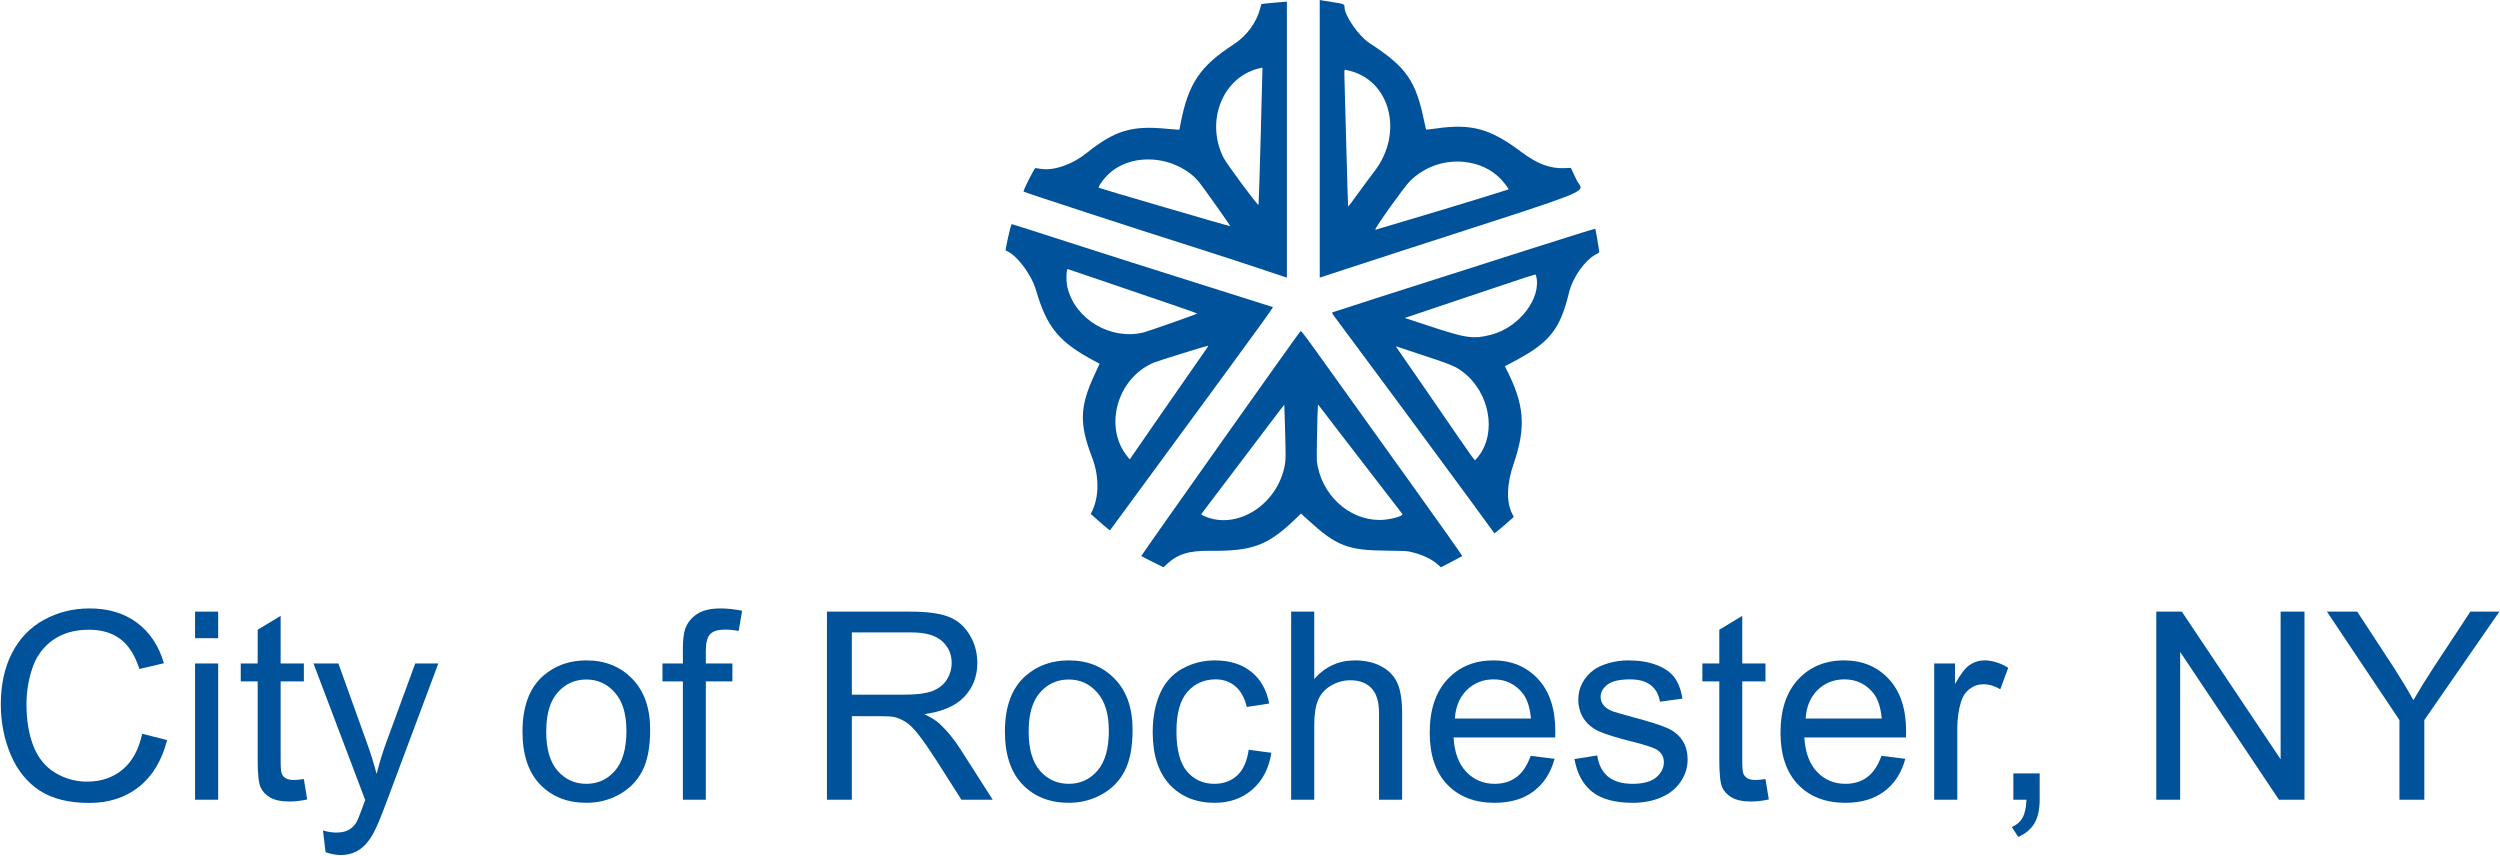 <svg width="2241" height="767" viewBox="0 0 2241 767" fill="none" xmlns="http://www.w3.org/2000/svg">
<path fill-rule="evenodd" clip-rule="evenodd" d="M1183.01 248.857V0L1184.43 0.279C1185.21 0.433 1189.99 1.203 1195.06 1.99C1204.73 3.492 1205.2 3.688 1205.21 6.287C1205.26 14.062 1217.84 32.258 1227.54 38.569C1260.79 60.198 1269.16 72.223 1276.76 109.231C1277.52 112.923 1278.24 116.048 1278.37 116.176C1278.5 116.303 1282.61 115.84 1287.5 115.147C1319.11 110.667 1335.89 115.302 1363.65 136.173C1378.06 147.007 1389.59 151.301 1402.69 150.719L1408.13 150.477L1413.1 161.074C1414.54 164.14 1416.8 165.997 1416.82 167.883C1416.9 173.846 1394.67 180.095 1253.78 225.733C1241.42 229.737 1220.44 236.578 1207.16 240.935L1183.01 248.857ZM1232.09 153.481C1258.14 119.628 1246.67 72.86 1210.02 63.486C1207.86 62.934 1205.83 62.482 1205.52 62.482C1205.12 62.482 1205 64.225 1205.11 68.035C1205.2 71.09 1205.94 98.663 1206.77 129.31C1207.59 159.957 1208.35 185.121 1208.46 185.231C1208.57 185.341 1212.65 179.91 1217.53 173.161C1222.4 166.414 1228.95 157.558 1232.09 153.481ZM1345.04 160.202C1336.83 151.759 1325.54 146.51 1312.67 145.154C1294.54 143.245 1276.77 149.526 1263.81 162.422C1258.54 167.667 1231.89 205.038 1232.78 205.929C1232.87 206.021 1234.32 205.619 1236 205.036C1237.68 204.452 1251.03 200.482 1265.66 196.212C1287.09 189.959 1351.8 170.165 1352.32 169.702C1352.67 169.39 1347.84 163.084 1345.04 160.202Z" fill="#00529B"/>
<path fill-rule="evenodd" clip-rule="evenodd" d="M1130.66 3.656C1130.73 3.551 1135.15 3.058 1140.49 2.561C1145.83 2.064 1150.96 1.627 1151.88 1.591L1153.56 1.524V248.889L1128.12 240.387C1114.13 235.71 1090.24 227.941 1075.04 223.121C1017.58 204.902 917.487 172.235 917.483 171.698C917.469 169.882 927.255 150.567 928.144 150.655C928.671 150.707 930.886 151.031 933.067 151.375C944.643 153.198 961.09 147.54 973.787 137.364C999.227 116.976 1014.41 112.353 1045.85 115.428C1050.11 115.845 1054.41 116.19 1055.41 116.196L1057.22 116.205L1058.19 111.169C1065.15 74.927 1075.52 59.437 1106.03 39.655C1117.62 32.145 1126.48 20.029 1129.67 7.34C1130.15 5.42 1130.6 3.762 1130.66 3.656ZM1128.14 183.644C1128.31 183.478 1129.19 155.741 1130.1 122.008C1131.01 88.274 1131.72 60.64 1131.68 60.598C1131.64 60.556 1129.93 60.95 1127.88 61.474C1095.74 69.683 1080.43 108.887 1096.72 141.268C1099.57 146.947 1127.36 184.422 1128.14 183.644ZM1073.85 162.04C1066.28 153.2 1053.32 146.174 1040.43 143.919C1021.11 140.541 1003.07 145.826 991.534 158.24C987.613 162.46 984.215 167.672 984.945 168.347C985.415 168.783 1102.55 203.035 1102.78 202.805C1103.17 202.416 1077.73 166.574 1073.85 162.04Z" fill="#00529B"/>
<path fill-rule="evenodd" clip-rule="evenodd" d="M901.524 224.619C901.185 224.503 901.983 220.041 903.658 212.681C905.462 204.754 906.551 200.928 907.004 200.928C907.373 200.928 931.094 208.498 959.716 217.749C988.338 227.001 1040.7 243.651 1076.07 254.749C1111.45 265.847 1140.68 275.083 1141.03 275.272C1141.47 275.503 1127.18 295.36 1097.69 335.521C1073.49 368.468 1040.57 413.325 1024.53 435.202C1008.49 457.08 995.216 475.139 995.036 475.334C994.856 475.528 992.028 473.32 988.753 470.426C985.476 467.532 981.665 464.175 980.283 462.967L977.769 460.769L979.391 457.25C985.312 444.403 985.189 426.273 979.071 410.406C967.439 380.237 967.789 364.828 980.742 336.792C982.645 332.672 984.528 328.564 984.926 327.663L985.648 326.024L980.723 323.393C949.263 306.584 938.403 293.408 928.782 260.383C924.486 245.634 910.94 227.861 901.524 224.619ZM1049.83 272.779C1036.85 268.401 1010.79 259.51 991.922 253.021C973.059 246.531 957.439 241.222 957.212 241.222C955.733 241.222 955.528 252.251 956.904 257.876C963.867 286.351 995.689 305.146 1024.91 298.042C1029.09 297.024 1072.33 281.806 1073.08 281.088C1073.28 280.896 1062.82 277.157 1049.83 272.779ZM1013.95 409.997C1014.75 408.641 1060.33 342.94 1082.38 311.35C1083.08 310.347 1083.17 309.94 1082.69 309.968C1081.22 310.054 1037.97 323.494 1034.42 324.969C1000.99 338.89 988.793 383.852 1011.34 410.098L1012.85 411.857L1013.95 409.997Z" fill="#00529B"/>
<path fill-rule="evenodd" clip-rule="evenodd" d="M1194.26 280.039C1194.82 279.69 1237.04 266.165 1368.46 224.228C1402.13 213.485 1429.83 204.835 1430.02 205.007C1430.3 205.266 1433.56 224.647 1433.55 226.055C1433.55 226.3 1432.21 227.19 1430.58 228.034C1420.69 233.148 1409.71 248.758 1406.42 262.403C1398.51 295.172 1389.23 306.852 1357.81 323.602L1348.96 328.318L1349.96 330.259C1366.61 362.719 1368.19 382.651 1356.75 415.984C1350.61 433.852 1350.15 449.699 1355.45 460.395L1356.94 463.397L1348.42 470.896C1343.74 475.021 1339.73 478.209 1339.53 477.979C1339.33 477.75 1329.09 463.731 1316.78 446.826C1300.03 423.816 1213.37 306.632 1195.74 283.154C1194.36 281.327 1193.87 280.279 1194.26 280.039ZM1336.45 300.11C1361.92 293.605 1382.25 266.943 1376.92 247.034C1376.85 246.777 1376.93 246.52 1376.84 246.36C1376.37 245.535 1371.31 247.334 1317.33 265.477L1259.23 285.008L1280.44 292.014C1314.57 303.29 1320.59 304.16 1336.45 300.11ZM1311.41 333.453C1304.9 328.485 1301.25 326.951 1276.25 318.683C1263.18 314.36 1252.15 310.696 1251.74 310.54C1251.22 310.343 1251.32 310.723 1252.06 311.772C1258.27 320.611 1296.98 376.748 1307.71 392.479C1315.33 403.645 1321.82 412.694 1322.14 412.587C1322.46 412.481 1323.96 410.785 1325.47 408.817C1341.89 387.451 1335.21 351.603 1311.41 333.453Z" fill="#00529B"/>
<path fill-rule="evenodd" clip-rule="evenodd" d="M1023.07 498.386C1022.8 497.96 1162.11 301.157 1165.35 297.389C1165.53 297.179 1165.64 296.942 1165.82 296.865C1166.77 296.451 1169.77 300.758 1197.59 339.633C1214.46 363.215 1246.93 408.519 1269.73 440.308C1292.53 472.097 1311 498.274 1310.77 498.479C1310.54 498.685 1306.13 501.025 1300.98 503.681L1291.62 508.51L1288.89 506.058C1283.03 500.785 1273.41 496.456 1262.82 494.326C1260.85 493.931 1253.48 493.662 1242.67 493.591C1208.14 493.364 1197.87 489.338 1172.42 466.037L1166.23 460.367L1161.18 465.215C1136.29 489.101 1122.61 494.183 1084.34 493.75C1065.48 493.537 1055.58 496.688 1045.52 506.09L1042.94 508.504L1033.12 503.623C1027.71 500.939 1023.19 498.583 1023.07 498.386ZM1151.8 416.347C1152.56 411.902 1152.58 409.151 1152 387.159C1151.65 373.806 1151.31 362.819 1151.25 362.745C1151.19 362.671 1143.73 372.435 1134.68 384.442C1121.84 401.485 1079.54 457.325 1076.96 460.645C1076.59 461.124 1077.24 461.638 1079.5 462.635C1108.91 475.661 1145.63 452.151 1151.8 416.347ZM1257.01 460.645C1253.8 456.576 1215.24 406.543 1201.37 388.451C1191.46 375.523 1182.92 364.392 1182.4 363.714C1181.88 363.036 1181.45 362.571 1181.43 362.681C1180.95 367.029 1180.07 410.722 1180.42 413.446C1184.17 443.059 1208.54 465.944 1236.47 466.096C1245.42 466.144 1258.59 462.649 1257.01 460.645Z" fill="#00529B"/>
<path d="M149.784 663.393L127.472 657.758C124.405 671.942 118.54 682.638 109.876 689.845C101.211 697.053 90.631 700.656 78.133 700.656C67.859 700.656 58.313 698.011 49.495 692.721C40.678 687.43 34.161 679.456 29.944 668.799C25.803 658.064 23.733 645.528 23.733 631.19C23.733 620.073 25.497 609.3 29.023 598.872C32.55 588.368 38.646 580.011 47.31 573.8C56.051 567.59 66.9 564.484 79.858 564.484C91.129 564.484 100.483 567.283 107.92 572.88C115.358 578.477 121.032 587.41 124.942 599.677L146.909 594.502C142.385 578.937 134.373 566.861 122.872 558.274C111.371 549.686 97.186 545.393 80.318 545.393C65.443 545.393 51.795 548.805 39.374 555.629C27.03 562.376 17.484 572.305 10.737 585.416C4.066 598.451 0.731 613.747 0.731 631.305C0.731 647.407 3.683 662.473 9.587 676.504C15.567 690.535 24.231 701.27 35.579 708.707C47.003 716.068 61.801 719.748 79.973 719.748C97.531 719.748 112.367 714.956 124.482 705.372C136.673 695.711 145.107 681.718 149.784 663.393Z" fill="#00529B"/>
<path d="M174.856 548.268V572.075H195.558V548.268H174.856Z" fill="#00529B"/>
<path d="M174.856 594.732V716.873H195.558V594.732H174.856Z" fill="#00529B"/>
<path d="M275.375 716.643L272.385 698.356C268.628 698.893 265.599 699.161 263.299 699.161C260.232 699.161 257.855 698.663 256.169 697.666C254.558 696.669 253.37 695.328 252.603 693.641C251.913 691.954 251.568 688.159 251.568 682.255V610.833H272.385V594.732H251.568V552.063L230.981 564.484V594.732H215.8V610.833H230.981V681.105C230.981 693.526 231.825 701.691 233.512 705.602C235.198 709.435 238.112 712.541 242.252 714.918C246.393 717.294 252.22 718.483 259.734 718.483C264.334 718.483 269.548 717.87 275.375 716.643Z" fill="#00529B"/>
<path d="M289.521 744.475L291.822 763.912C296.729 765.599 301.176 766.442 305.163 766.442C311.757 766.442 317.431 764.832 322.184 761.612C326.938 758.468 331.155 753.484 334.835 746.66C337.596 741.6 341.468 732.361 346.451 718.943L392.916 594.732H372.214L346.106 665.923C342.809 674.971 339.973 684.248 337.596 693.756C334.989 683.865 332.037 674.434 328.74 665.463L303.323 594.732H281.011L327.36 717.103C326.516 719.326 325.903 721.013 325.52 722.163C322.606 730.367 320.498 735.504 319.194 737.575C317.431 740.335 315.169 742.482 312.408 744.015C309.648 745.549 305.968 746.315 301.367 746.315C297.994 746.315 294.045 745.702 289.521 744.475Z" fill="#00529B"/>
<path fill-rule="evenodd" clip-rule="evenodd" d="M487.224 605.543C474.649 616.431 468.362 633.184 468.362 655.802C468.362 676.428 473.614 692.222 484.119 703.187C494.7 714.151 508.539 719.633 525.637 719.633C536.295 719.633 546.109 717.141 555.08 712.157C564.127 707.174 570.99 700.196 575.667 691.226C580.42 682.178 582.797 669.795 582.797 654.077C582.797 634.679 577.469 619.498 566.811 608.533C556.153 597.492 542.429 591.972 525.637 591.972C510.533 591.972 497.728 596.495 487.224 605.543ZM499.875 690.996C493.051 683.175 489.639 671.444 489.639 655.802C489.639 640.161 493.051 628.468 499.875 620.724C506.699 612.98 515.286 609.108 525.637 609.108C535.835 609.108 544.346 613.019 551.17 620.839C558.07 628.583 561.52 640.008 561.52 655.112C561.52 671.137 558.109 683.06 551.285 690.88C544.461 698.701 535.912 702.612 525.637 702.612C515.286 702.612 506.699 698.74 499.875 690.996Z" fill="#00529B"/>
<path d="M612.125 610.833V716.873H632.712V610.833H656.519V594.732H632.712V583.461C632.712 576.1 634.015 571.078 636.622 568.395C639.229 565.711 643.676 564.369 649.963 564.369C653.797 564.369 657.861 564.753 662.154 565.519L665.26 547.463C658.206 546.083 651.765 545.393 645.938 545.393C636.89 545.393 629.836 547.079 624.776 550.453C619.792 553.75 616.304 558.082 614.31 563.449C612.853 567.436 612.125 573.532 612.125 581.736V594.732H593.838V610.833H612.125Z" fill="#00529B"/>
<path fill-rule="evenodd" clip-rule="evenodd" d="M741.281 548.268V716.873H763.593V642.001H789.471C795.221 642.001 799.361 642.27 801.892 642.806C805.342 643.65 808.716 645.145 812.013 647.292C815.386 649.439 819.182 653.195 823.399 658.563C827.616 663.93 832.983 671.674 839.5 681.795L861.812 716.873H889.874L860.547 670.984C854.72 662.013 848.547 654.537 842.03 648.557C838.963 645.797 834.478 642.998 828.574 640.161C844.752 637.938 856.713 632.724 864.457 624.52C872.201 616.316 876.073 606.233 876.073 594.272C876.073 584.995 873.735 576.522 869.058 568.855C864.381 561.187 858.132 555.859 850.311 552.868C842.49 549.801 831.066 548.268 816.038 548.268H741.281ZM811.553 622.68H763.593V566.9H816.958C829.456 566.9 838.58 569.468 844.33 574.605C850.158 579.742 853.071 586.298 853.071 594.272C853.071 599.716 851.576 604.776 848.586 609.453C845.596 614.054 841.225 617.427 835.475 619.574C829.724 621.644 821.75 622.68 811.553 622.68Z" fill="#00529B"/>
<path fill-rule="evenodd" clip-rule="evenodd" d="M919.662 605.543C907.088 616.431 900.8 633.184 900.8 655.802C900.8 676.428 906.053 692.222 916.557 703.187C927.138 714.151 940.977 719.633 958.076 719.633C968.733 719.633 978.547 717.141 987.518 712.157C996.566 707.174 1003.43 700.196 1008.1 691.226C1012.86 682.178 1015.24 669.795 1015.24 654.077C1015.24 634.679 1009.91 619.498 999.249 608.533C988.591 597.492 974.867 591.972 958.076 591.972C942.971 591.972 930.166 596.495 919.662 605.543ZM932.313 690.996C925.489 683.175 922.077 671.444 922.077 655.802C922.077 640.161 925.489 628.468 932.313 620.724C939.137 612.98 947.725 609.108 958.076 609.108C968.273 609.108 976.784 613.019 983.608 620.839C990.508 628.583 993.959 640.008 993.959 655.112C993.959 671.137 990.547 683.06 983.723 690.88C976.899 698.701 968.35 702.612 958.076 702.612C947.725 702.612 939.137 698.74 932.313 690.996Z" fill="#00529B"/>
<path d="M1139.68 674.779L1119.32 672.134C1117.86 682.485 1114.41 690.152 1108.97 695.136C1103.52 700.12 1096.74 702.612 1088.61 702.612C1078.49 702.612 1070.29 698.893 1064 691.456C1057.71 684.018 1054.57 672.096 1054.57 655.687C1054.57 639.509 1057.83 627.702 1064.34 620.264C1070.86 612.75 1079.33 608.993 1089.76 608.993C1096.66 608.993 1102.53 611.063 1107.36 615.204C1112.27 619.344 1115.68 625.516 1117.59 633.72L1137.72 630.615C1135.34 618.271 1129.94 608.763 1121.5 602.093C1113.07 595.345 1102.22 591.972 1088.96 591.972C1078.45 591.972 1068.72 594.464 1059.74 599.447C1050.85 604.355 1044.22 611.754 1039.85 621.644C1035.48 631.535 1033.29 643.075 1033.29 656.262C1033.29 676.658 1038.35 692.337 1048.47 703.302C1058.67 714.189 1072.13 719.633 1088.84 719.633C1102.18 719.633 1113.42 715.684 1122.54 707.787C1131.74 699.813 1137.45 688.81 1139.68 674.779Z" fill="#00529B"/>
<path d="M1157.39 548.268V716.873H1178.09V650.052C1178.09 640.468 1179.24 632.954 1181.54 627.51C1183.84 622.066 1187.67 617.772 1193.04 614.629C1198.48 611.409 1204.27 609.798 1210.41 609.798C1218.61 609.798 1224.94 612.175 1229.38 616.929C1233.91 621.606 1236.17 629.12 1236.17 639.471V716.873H1256.87V639.471C1256.87 627.51 1255.42 618.386 1252.5 612.099C1249.66 605.811 1244.91 600.904 1238.24 597.377C1231.57 593.774 1223.71 591.972 1214.66 591.972C1199.94 591.972 1187.75 597.569 1178.09 608.763V548.268H1157.39Z" fill="#00529B"/>
<path fill-rule="evenodd" clip-rule="evenodd" d="M1393.5 680.185L1372.11 677.539C1368.97 686.28 1364.71 692.644 1359.35 696.631C1353.98 700.618 1347.5 702.612 1339.91 702.612C1329.71 702.612 1321.2 699.046 1314.38 691.916C1307.55 684.785 1303.76 674.511 1302.99 661.093H1394.08C1394.16 658.639 1394.19 656.799 1394.19 655.572C1394.19 635.407 1389.02 619.766 1378.67 608.648C1368.32 597.531 1354.98 591.972 1338.64 591.972C1321.78 591.972 1308.05 597.646 1297.47 608.993C1286.89 620.341 1281.6 636.289 1281.6 656.838C1281.6 676.696 1286.81 692.146 1297.24 703.187C1307.74 714.151 1321.93 719.633 1339.79 719.633C1353.98 719.633 1365.63 716.183 1374.76 709.282C1383.88 702.382 1390.13 692.682 1393.5 680.185ZM1372.34 644.071H1304.14C1304.83 633.414 1308.4 624.903 1314.84 618.539C1321.35 612.175 1329.37 608.993 1338.87 608.993C1349.38 608.993 1357.93 612.98 1364.52 620.954C1368.82 626.091 1371.42 633.797 1372.34 644.071Z" fill="#00529B"/>
<path d="M1431.8 677.194L1411.33 680.415C1413.63 693.372 1418.92 703.148 1427.2 709.742C1435.56 716.336 1447.67 719.633 1463.55 719.633C1473.13 719.633 1481.72 717.985 1489.31 714.688C1496.9 711.314 1502.69 706.599 1506.67 700.541C1510.74 694.407 1512.77 687.89 1512.77 680.99C1512.77 673.936 1511.12 668.032 1507.82 663.278C1504.53 658.524 1499.96 654.921 1494.14 652.467C1488.39 649.937 1478.19 646.717 1463.55 642.806C1453.42 640.046 1447.33 638.283 1445.26 637.516C1441.65 636.059 1439.01 634.219 1437.32 631.995C1435.64 629.848 1434.79 627.433 1434.79 624.75C1434.79 620.533 1436.82 616.852 1440.89 613.709C1444.95 610.565 1451.74 608.993 1461.24 608.993C1469.3 608.993 1475.51 610.757 1479.88 614.284C1484.32 617.811 1487.01 622.718 1487.93 629.005L1508.17 626.245C1506.87 618.347 1504.49 612.06 1501.04 607.383C1497.59 602.629 1492.22 598.872 1484.94 596.112C1477.73 593.352 1469.33 591.972 1459.75 591.972C1453.39 591.972 1447.41 592.815 1441.81 594.502C1436.29 596.112 1431.92 598.106 1428.7 600.483C1424.4 603.549 1420.99 607.421 1418.46 612.099C1416.01 616.699 1414.78 621.721 1414.78 627.165C1414.78 633.145 1416.28 638.628 1419.27 643.611C1422.33 648.518 1426.78 652.39 1432.61 655.227C1438.51 657.988 1449.05 661.285 1464.24 665.118C1475.51 667.955 1482.56 670.294 1485.4 672.134C1489.46 674.817 1491.49 678.498 1491.49 683.175C1491.49 688.389 1489.19 692.951 1484.59 696.861C1479.99 700.695 1472.94 702.612 1463.43 702.612C1454 702.612 1446.64 700.426 1441.35 696.056C1436.13 691.686 1432.95 685.398 1431.8 677.194Z" fill="#00529B"/>
<path d="M1585.57 716.643L1582.58 698.356C1578.82 698.893 1575.8 699.161 1573.49 699.161C1570.43 699.161 1568.05 698.663 1566.36 697.666C1564.75 696.669 1563.57 695.328 1562.8 693.641C1562.11 691.954 1561.76 688.159 1561.76 682.255V610.833H1582.58V594.732H1561.76V552.063L1541.18 564.484V594.732H1526V610.833H1541.18V681.105C1541.18 693.526 1542.02 701.691 1543.71 705.602C1545.39 709.435 1548.31 712.541 1552.45 714.918C1556.59 717.294 1562.42 718.483 1569.93 718.483C1574.53 718.483 1579.74 717.87 1585.57 716.643Z" fill="#00529B"/>
<path fill-rule="evenodd" clip-rule="evenodd" d="M1707.94 680.185L1686.55 677.539C1683.41 686.28 1679.15 692.644 1673.78 696.631C1668.42 700.618 1661.94 702.612 1654.35 702.612C1644.15 702.612 1635.64 699.046 1628.81 691.916C1621.99 684.785 1618.2 674.511 1617.43 661.093H1708.52C1708.59 658.639 1708.63 656.799 1708.63 655.572C1708.63 635.407 1703.46 619.766 1693.11 608.648C1682.75 597.531 1669.41 591.972 1653.08 591.972C1636.21 591.972 1622.49 597.646 1611.91 608.993C1601.33 620.341 1596.04 636.289 1596.04 656.838C1596.04 676.696 1601.25 692.146 1611.68 703.187C1622.18 714.151 1636.37 719.633 1654.23 719.633C1668.42 719.633 1680.07 716.183 1689.19 709.282C1698.32 702.382 1704.57 692.682 1707.94 680.185ZM1686.78 644.071H1618.58C1619.27 633.414 1622.83 624.903 1629.27 618.539C1635.79 612.175 1643.8 608.993 1653.31 608.993C1663.82 608.993 1672.37 612.98 1678.96 620.954C1683.25 626.091 1685.86 633.797 1686.78 644.071Z" fill="#00529B"/>
<path d="M1733.82 594.732V716.873H1754.52V652.927C1754.52 644.186 1755.67 636.136 1757.97 628.775C1759.5 623.945 1762.07 620.188 1765.68 617.504C1769.28 614.744 1773.34 613.364 1777.87 613.364C1782.93 613.364 1787.99 614.859 1793.05 617.849L1800.18 598.642C1792.97 594.195 1785.88 591.972 1778.9 591.972C1774.07 591.972 1769.63 593.352 1765.56 596.112C1761.57 598.872 1757.2 604.585 1752.45 613.249V594.732H1733.82Z" fill="#00529B"/>
<path d="M1804.78 693.296V716.873H1816.51C1816.28 723.85 1815.13 729.179 1813.06 732.859C1810.99 736.616 1807.77 739.453 1803.4 741.37L1809.15 750.226C1815.82 747.312 1820.69 743.172 1823.76 737.805C1826.82 732.514 1828.36 725.537 1828.36 716.873V693.296H1804.78Z" fill="#00529B"/>
<path d="M1932.9 548.268V716.873H1954.29V584.381L2042.85 716.873H2065.74V548.268H2044.35V680.645L1955.79 548.268H1932.9Z" fill="#00529B"/>
<path d="M2150.85 645.451V716.873H2173.16V645.451L2240.44 548.268H2214.45L2181.78 597.837C2174.58 608.878 2168.44 618.807 2163.38 627.625C2158.09 618.117 2152.38 608.61 2146.25 599.102L2113.01 548.268H2085.86L2150.85 645.451Z" fill="#00529B"/>
</svg>

